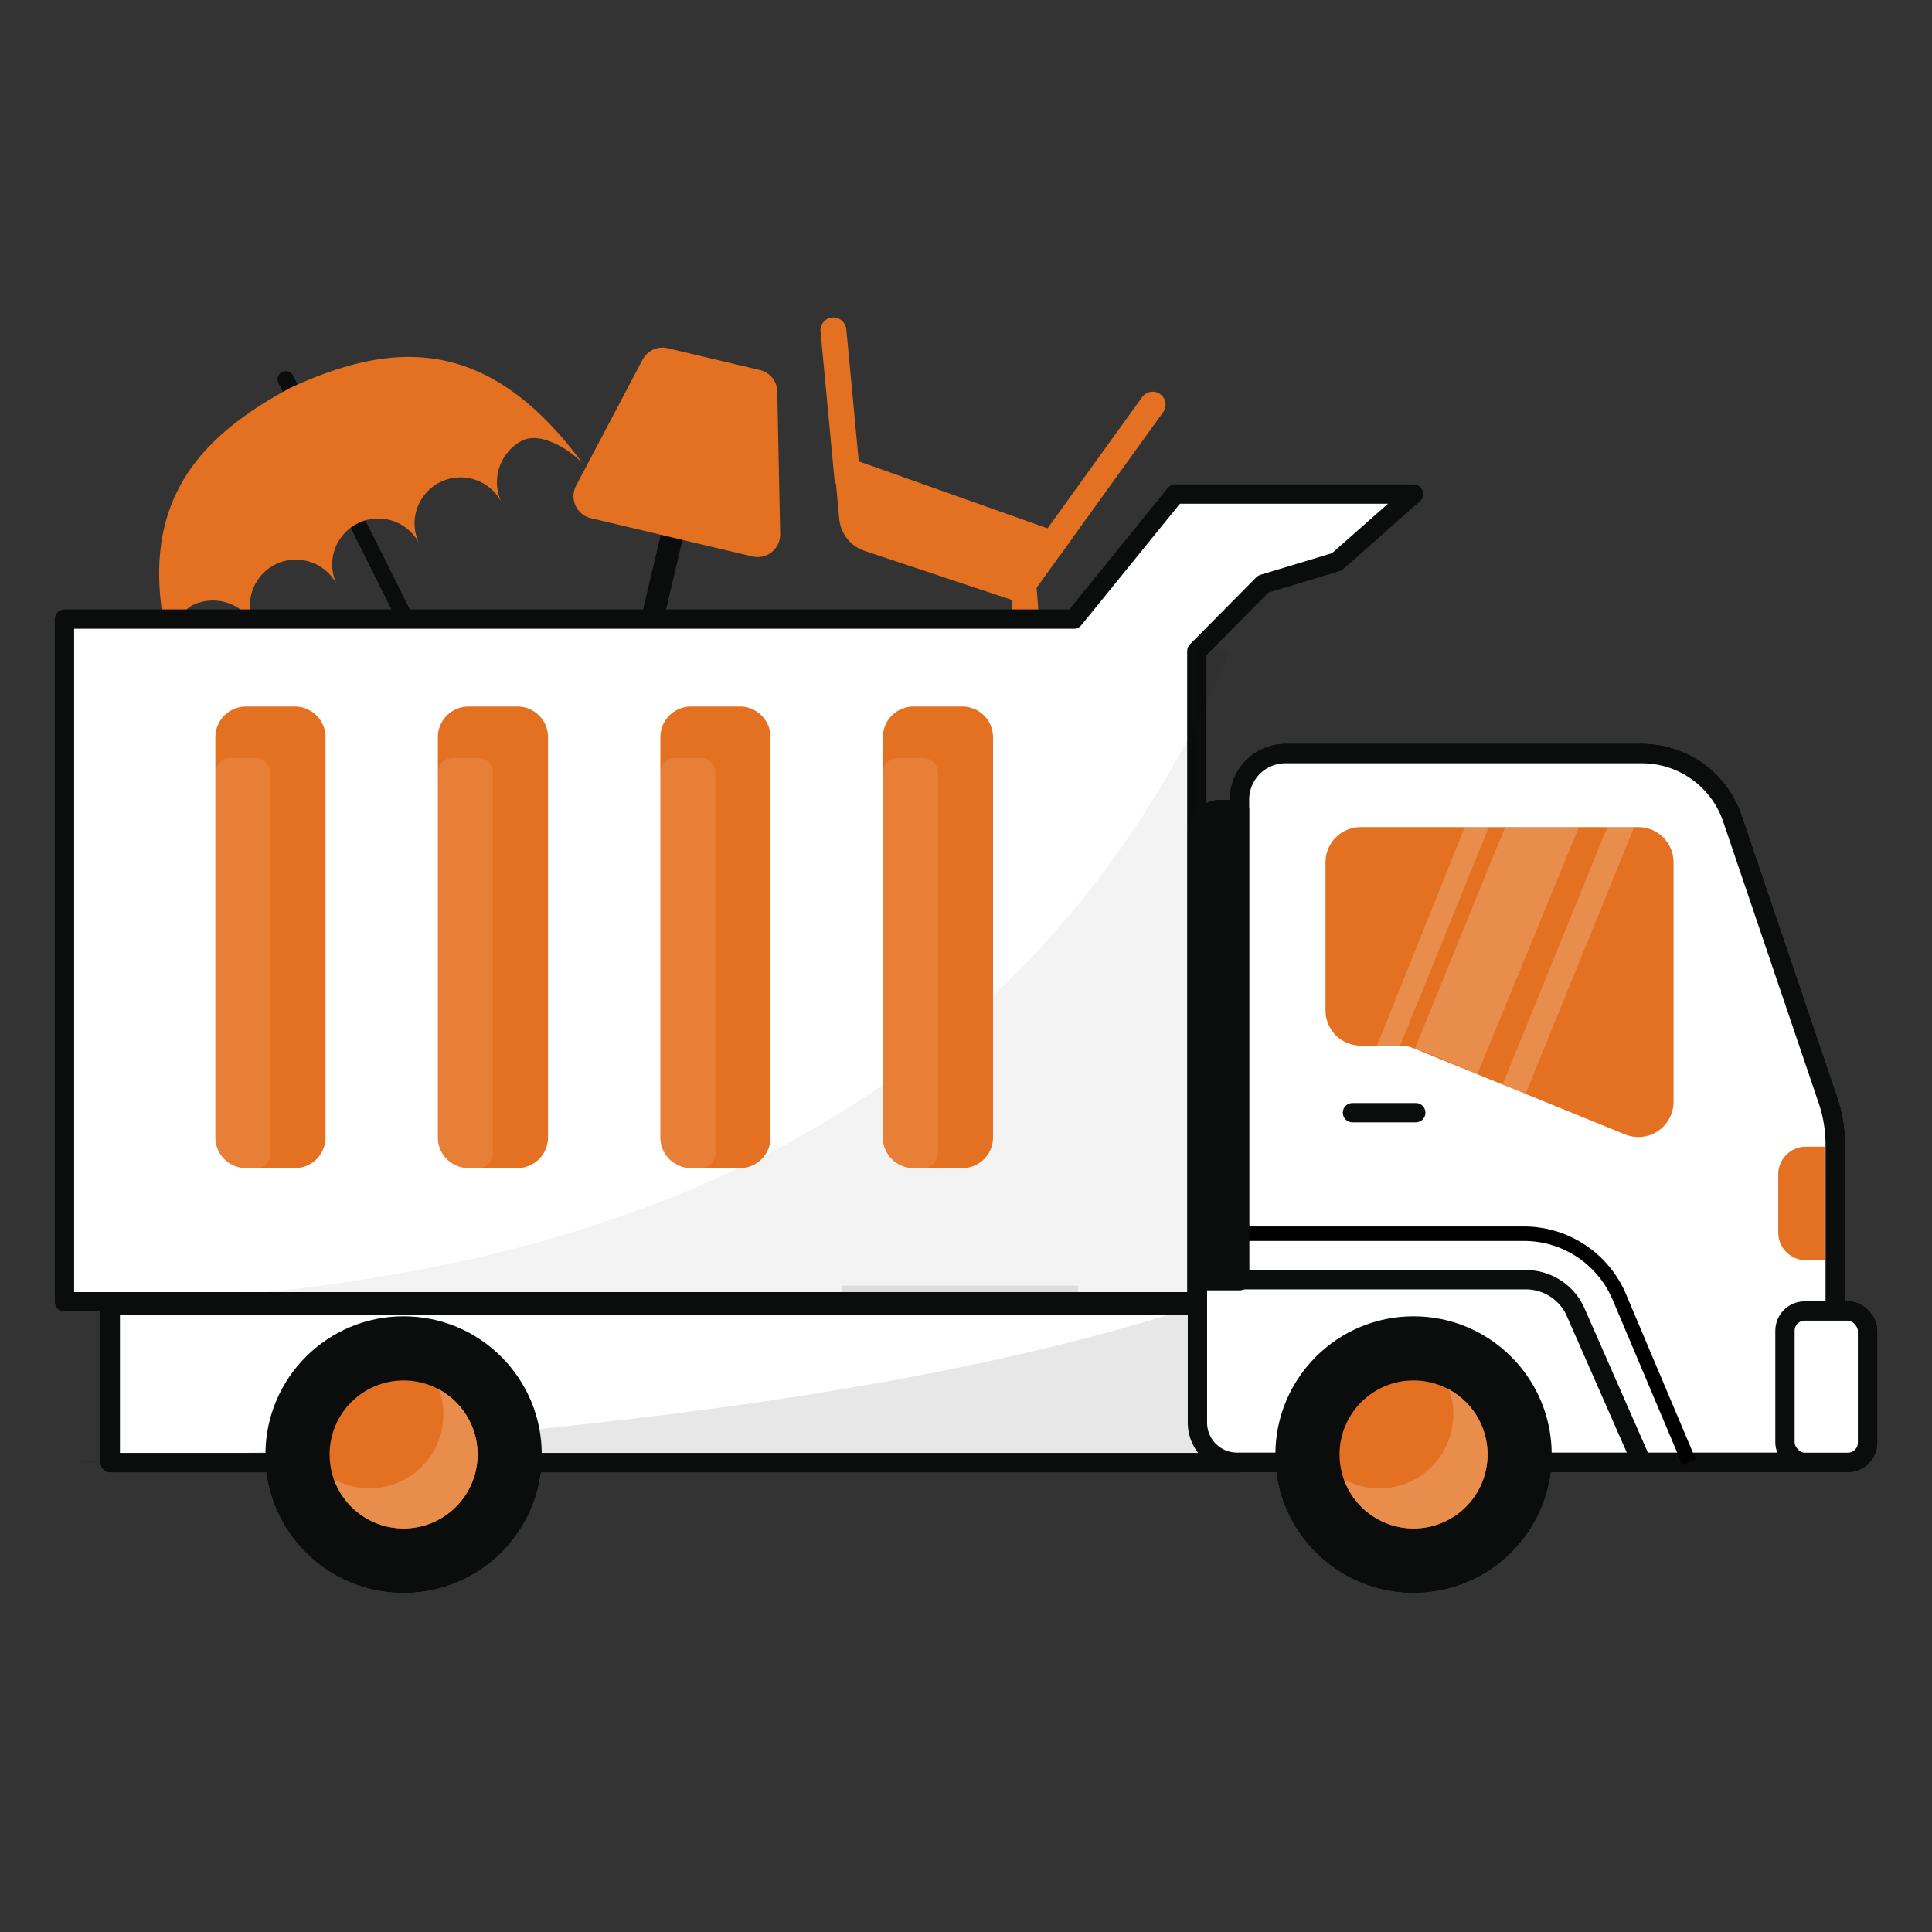 <svg id="Layer_1" data-name="Layer 1" xmlns="http://www.w3.org/2000/svg" viewBox="0 0 100 100"><rect x="0" y="0" width="100" height="100" fill="#333333" stroke="none"/><defs><style>.cls-1{fill:#e47121;}.cls-2,.cls-4,.cls-6,.cls-9{fill:#0b0d0c;}.cls-12,.cls-3,.cls-5{fill:#fff;}.cls-10,.cls-3,.cls-9{stroke:#0b0d0c;stroke-linecap:round;stroke-linejoin:round;}.cls-4{opacity:0.05;}.cls-5,.cls-6{opacity:0.1;}.cls-7{fill:#e98d4d;}.cls-10,.cls-8{fill:none;}.cls-8{stroke:#000;stroke-miterlimit:10;stroke-width:0.75px;}.cls-11{opacity:0.2;}</style></defs><path class="cls-1" d="M54.402,28.91a.659.659,0,0,1-.391-.127.667.667,0,0,1-.152-.934l5.259-7.295a.669.669,0,1,1,1.086.782L54.945,28.631A.667.667,0,0,1,54.402,28.91Z"/><path class="cls-1" d="M43.854,25.378a.67.67,0,0,1-.666-.607l-.717-7.609a.671.671,0,0,1,.604-.73.684.684,0,0,1,.73.605l.717,7.609a.671.671,0,0,1-.605.73C43.897,25.377,43.875,25.378,43.854,25.378Z"/><path class="cls-1" d="M55.532,27.811l-2.491,3.465-8.287-2.762a1.936,1.936,0,0,1-1.315-1.658l-.319-3.448Z"/><path class="cls-1" d="M53.636,39.69a.67.67,0,0,1-.667-.619l-.663-8.698a.672.672,0,0,1,.618-.72.695.695,0,0,1,.72.618l.663,8.698a.672.672,0,0,1-.618.72C53.671,39.69,53.654,39.69,53.636,39.69Z"/><rect class="cls-2" x="28.295" y="30.833" width="11.235" height="1.156" transform="translate(-4.469 57.171) rotate(-76.676)"/><path class="cls-2" d="M25.084,37.238a1.772,1.772,0,0,1-2.375-.793L14.414,19.831a.426.426,0,1,1,.762-.381l8.296,16.614a.918.918,0,0,0,1.643-.82L24.893,34.8a.426.426,0,0,1,.762-.381l.222.444A1.772,1.772,0,0,1,25.084,37.238Z"/><path class="cls-1" d="M30.148,23.971c-.703-.73-2.167-1.642-3.124-1.164a2.428,2.428,0,0,0-1.042,3.244,2.382,2.382,0,1,0-4.262,2.128,2.382,2.382,0,1,0-4.262,2.128,2.382,2.382,0,1,0-4.262,2.128,2.428,2.428,0,0,0-3.219-1.116c-.957.478-1.108,2.196-.947,3.197-2.402-8.05.971-11.725,5.983-14.435C20.192,17.702,25.157,17.214,30.148,23.971Z"/><polygon class="cls-3" points="3.337 32.045 55.582 32.045 60.836 25.571 73.165 25.571 69.194 29.079 65.384 30.231 61.948 33.702 61.948 67.38 3.337 67.38 3.337 32.045"/><path class="cls-4" d="M63.678,33.702C54.948,53.913,37.179,66.289,6.388,67.38l55.56,0V33.702l.231-.233Z"/><path class="cls-1" d="M16.85,38.166V58.865a1.588,1.588,0,0,1-1.58,1.596H12.727a1.588,1.588,0,0,1-1.58-1.596V38.166a1.588,1.588,0,0,1,1.58-1.596H15.269A1.588,1.588,0,0,1,16.85,38.166Z"/><path class="cls-5" d="M13.995,40.003V59.694a.764.764,0,0,1-.76.768h-.508a1.588,1.588,0,0,1-1.58-1.596V40.003a.764.764,0,0,1,.76-.768h1.329A.764.764,0,0,1,13.995,40.003Z"/><path class="cls-1" d="M28.366,38.166V58.865a1.588,1.588,0,0,1-1.58,1.596H24.244a1.588,1.588,0,0,1-1.58-1.596V38.166a1.588,1.588,0,0,1,1.58-1.596h2.542A1.588,1.588,0,0,1,28.366,38.166Z"/><path class="cls-5" d="M25.512,40.003V59.694a.764.764,0,0,1-.76.768h-.508a1.588,1.588,0,0,1-1.58-1.596V40.003a.764.764,0,0,1,.76-.768H24.752A.764.764,0,0,1,25.512,40.003Z"/><path class="cls-1" d="M39.883,38.166V58.865a1.588,1.588,0,0,1-1.58,1.596H35.76a1.588,1.588,0,0,1-1.58-1.596V38.166a1.588,1.588,0,0,1,1.58-1.596h2.542A1.588,1.588,0,0,1,39.883,38.166Z"/><path class="cls-5" d="M37.028,40.003V59.694a.764.764,0,0,1-.76.768h-.508a1.588,1.588,0,0,1-1.58-1.596V40.003a.764.764,0,0,1,.76-.768h1.329A.764.764,0,0,1,37.028,40.003Z"/><path class="cls-1" d="M51.399,38.166V58.865a1.588,1.588,0,0,1-1.58,1.596H47.277a1.588,1.588,0,0,1-1.58-1.596V38.166a1.588,1.588,0,0,1,1.58-1.596h2.542A1.588,1.588,0,0,1,51.399,38.166Z"/><path class="cls-5" d="M48.545,40.003V59.694a.764.764,0,0,1-.76.768h-.508a1.588,1.588,0,0,1-1.58-1.596V40.003a.764.764,0,0,1,.76-.768h1.329A.764.764,0,0,1,48.545,40.003Z"/><path class="cls-1" d="M38.946,28.802l-8.363-1.981A1.168,1.168,0,0,1,29.819,25.14l3.441-6.525a1.168,1.168,0,0,1,1.302-.591l4.773,1.13a1.168,1.168,0,0,1,.898,1.112l.149,7.375A1.168,1.168,0,0,1,38.946,28.802Z"/><rect class="cls-6" x="43.573" y="66.545" width="12.22" height="1.46"/><polygon class="cls-3" points="5.709 67.572 61.979 67.572 64.216 75.703 5.709 75.703 5.709 67.572"/><path class="cls-3" d="M84.965,75.686H64.028a2.049,2.049,0,0,1-2.049-2.049v-8.684H84.286Z"/><circle class="cls-2" cx="73.165" cy="75.283" r="7.151"/><circle class="cls-1" cx="73.165" cy="75.283" r="3.83"/><path class="cls-7" d="M76.995,75.286a3.824,3.824,0,0,1-7.427,1.285,3.825,3.825,0,0,0,5.656-3.361,3.633,3.633,0,0,0-.229-1.295A3.833,3.833,0,0,1,76.995,75.286Z"/><path class="cls-3" d="M89.664,42.364,94.608,56.936a7.197,7.197,0,0,1,.382,2.312V75.686H84.968L81.556,67.92a2.813,2.813,0,0,0-2.576-1.682H64.158V41.389a2.382,2.382,0,0,1,2.382-2.382h18.441A4.945,4.945,0,0,1,89.664,42.364Z"/><path class="cls-8" d="M64.153,63.857H78.878a5.362,5.362,0,0,1,4.939,3.276l3.61,8.55"/><rect class="cls-3" x="92.39" y="67.858" width="4.273" height="7.834" rx="1.02"/><path class="cls-1" d="M68.609,44.632v7.668a1.821,1.821,0,0,0,1.821,1.821h2.037a1.821,1.821,0,0,1,.687.134l10.961,4.463a1.821,1.821,0,0,0,2.507-1.686v-12.4a1.821,1.821,0,0,0-1.821-1.821H70.429A1.821,1.821,0,0,0,68.609,44.632Z"/><path class="cls-9" d="M63.181,41.906h.977a0,0,0,0,1,0,0V66.29a0,0,0,0,1,0,0H61.979a0,0,0,0,1,0,0V43.108A1.202,1.202,0,0,1,63.181,41.906Z"/><path class="cls-1" d="M94.439,59.353H93.471a1.429,1.429,0,0,0-1.429,1.429v3.016a1.429,1.429,0,0,0,1.429,1.429h.968Z"/><circle class="cls-2" cx="20.89" cy="75.283" r="7.151"/><circle class="cls-1" cx="20.89" cy="75.283" r="3.83"/><path class="cls-7" d="M24.72,75.286a3.824,3.824,0,0,1-7.427,1.285A3.825,3.825,0,0,0,22.949,73.21a3.633,3.633,0,0,0-.229-1.295A3.833,3.833,0,0,1,24.72,75.286Z"/><line class="cls-10" x1="70.004" y1="57.593" x2="73.281" y2="57.593"/><g class="cls-11"><path class="cls-12" d="M76.461,55.602l5.262-12.79H77.906l-4.675,11.475C73.797,54.44,75.926,55.341,76.461,55.602Z"/><path class="cls-12" d="M78.939,56.677l5.645-13.866H83.197L77.782,56.115Q78.359,56.398,78.939,56.677Z"/><path class="cls-12" d="M72.467,54.12l4.594-11.309H75.82l-4.545,11.309C71.685,54.123,72.013,54.135,72.467,54.12Z"/></g><polygon class="cls-3" points="5.709 67.572 61.979 67.572 64.216 75.703 5.709 75.703 5.709 67.572"/><path class="cls-3" d="M84.965,75.686H64.028a2.049,2.049,0,0,1-2.049-2.049v-8.684H84.286Z"/><circle class="cls-2" cx="73.165" cy="75.283" r="7.151"/><circle class="cls-1" cx="73.165" cy="75.283" r="3.83"/><path class="cls-7" d="M76.995,75.286a3.824,3.824,0,0,1-7.427,1.285,3.825,3.825,0,0,0,5.656-3.361,3.633,3.633,0,0,0-.229-1.295A3.833,3.833,0,0,1,76.995,75.286Z"/><path class="cls-3" d="M89.664,42.364,94.608,56.936a7.197,7.197,0,0,1,.382,2.312V75.686H84.968L81.556,67.92a2.813,2.813,0,0,0-2.576-1.682H64.158V41.389a2.382,2.382,0,0,1,2.382-2.382h18.441A4.945,4.945,0,0,1,89.664,42.364Z"/><path class="cls-8" d="M64.153,63.857H78.878a5.362,5.362,0,0,1,4.939,3.276l3.61,8.55"/><rect class="cls-3" x="92.39" y="67.858" width="4.273" height="7.834" rx="1.02"/><path class="cls-1" d="M68.609,44.632v7.668a1.821,1.821,0,0,0,1.821,1.821h2.037a1.821,1.821,0,0,1,.687.134l10.961,4.463a1.821,1.821,0,0,0,2.507-1.686v-12.4a1.821,1.821,0,0,0-1.821-1.821H70.429A1.821,1.821,0,0,0,68.609,44.632Z"/><path class="cls-9" d="M63.181,41.906h.977a0,0,0,0,1,0,0V66.29a0,0,0,0,1,0,0H61.979a0,0,0,0,1,0,0V43.108A1.202,1.202,0,0,1,63.181,41.906Z"/><path class="cls-1" d="M94.439,59.353H93.471a1.429,1.429,0,0,0-1.429,1.429v3.016a1.429,1.429,0,0,0,1.429,1.429h.968Z"/><circle class="cls-2" cx="20.89" cy="75.283" r="7.151"/><circle class="cls-1" cx="20.89" cy="75.283" r="3.83"/><path class="cls-7" d="M24.72,75.286a3.824,3.824,0,0,1-7.427,1.285A3.825,3.825,0,0,0,22.949,73.21a3.633,3.633,0,0,0-.229-1.295A3.833,3.833,0,0,1,24.72,75.286Z"/><line class="cls-10" x1="70.004" y1="57.593" x2="73.281" y2="57.593"/><g class="cls-11"><path class="cls-12" d="M76.461,55.602l5.262-12.79H77.906l-4.675,11.475C73.797,54.44,75.926,55.341,76.461,55.602Z"/><path class="cls-12" d="M78.939,56.677l5.645-13.866H83.197L77.782,56.115Q78.359,56.398,78.939,56.677Z"/><path class="cls-12" d="M72.467,54.12l4.594-11.309H75.82l-4.545,11.309C71.685,54.123,72.013,54.135,72.467,54.12Z"/></g><polygon class="cls-3" points="5.709 67.572 61.979 67.572 64.216 75.703 5.709 75.703 5.709 67.572"/><path class="cls-6" d="M61.979,67.572,64.216,75.703H3.337C27.224,74.612,47.767,72.273,61.979,67.572Z"/><path class="cls-3" d="M84.965,75.686H64.028a2.049,2.049,0,0,1-2.049-2.049v-8.684H84.286Z"/><circle class="cls-2" cx="73.165" cy="75.283" r="7.151"/><circle class="cls-1" cx="73.165" cy="75.283" r="3.83"/><path class="cls-7" d="M76.995,75.286a3.824,3.824,0,0,1-7.427,1.285,3.825,3.825,0,0,0,5.656-3.361,3.633,3.633,0,0,0-.229-1.295A3.833,3.833,0,0,1,76.995,75.286Z"/><path class="cls-3" d="M89.664,42.364,94.608,56.936a7.197,7.197,0,0,1,.382,2.312V75.686H84.968L81.556,67.92a2.813,2.813,0,0,0-2.576-1.682H64.158V41.389a2.382,2.382,0,0,1,2.382-2.382h18.441A4.945,4.945,0,0,1,89.664,42.364Z"/><path class="cls-8" d="M64.153,63.857H78.878a5.362,5.362,0,0,1,4.939,3.276l3.61,8.55"/><rect class="cls-3" x="92.39" y="67.858" width="4.273" height="7.834" rx="1.02"/><path class="cls-1" d="M68.609,44.632v7.668a1.821,1.821,0,0,0,1.821,1.821h2.037a1.821,1.821,0,0,1,.687.134l10.961,4.463a1.821,1.821,0,0,0,2.507-1.686v-12.4a1.821,1.821,0,0,0-1.821-1.821H70.429A1.821,1.821,0,0,0,68.609,44.632Z"/><path class="cls-9" d="M63.181,41.906h.977a0,0,0,0,1,0,0V66.29a0,0,0,0,1,0,0H61.979a0,0,0,0,1,0,0V43.108A1.202,1.202,0,0,1,63.181,41.906Z"/><path class="cls-1" d="M94.439,59.353H93.471a1.429,1.429,0,0,0-1.429,1.429v3.016a1.429,1.429,0,0,0,1.429,1.429h.968Z"/><circle class="cls-2" cx="20.89" cy="75.283" r="7.151"/><circle class="cls-1" cx="20.89" cy="75.283" r="3.83"/><path class="cls-7" d="M24.72,75.286a3.824,3.824,0,0,1-7.427,1.285A3.825,3.825,0,0,0,22.949,73.21a3.633,3.633,0,0,0-.229-1.295A3.833,3.833,0,0,1,24.72,75.286Z"/><line class="cls-10" x1="70.004" y1="57.593" x2="73.281" y2="57.593"/><g class="cls-11"><path class="cls-12" d="M76.461,55.602l5.262-12.79H77.906l-4.675,11.475C73.797,54.44,75.926,55.341,76.461,55.602Z"/><path class="cls-12" d="M78.939,56.677l5.645-13.866H83.197L77.782,56.115Q78.359,56.398,78.939,56.677Z"/><path class="cls-12" d="M72.467,54.12l4.594-11.309H75.82l-4.545,11.309C71.685,54.123,72.013,54.135,72.467,54.12Z"/></g></svg>